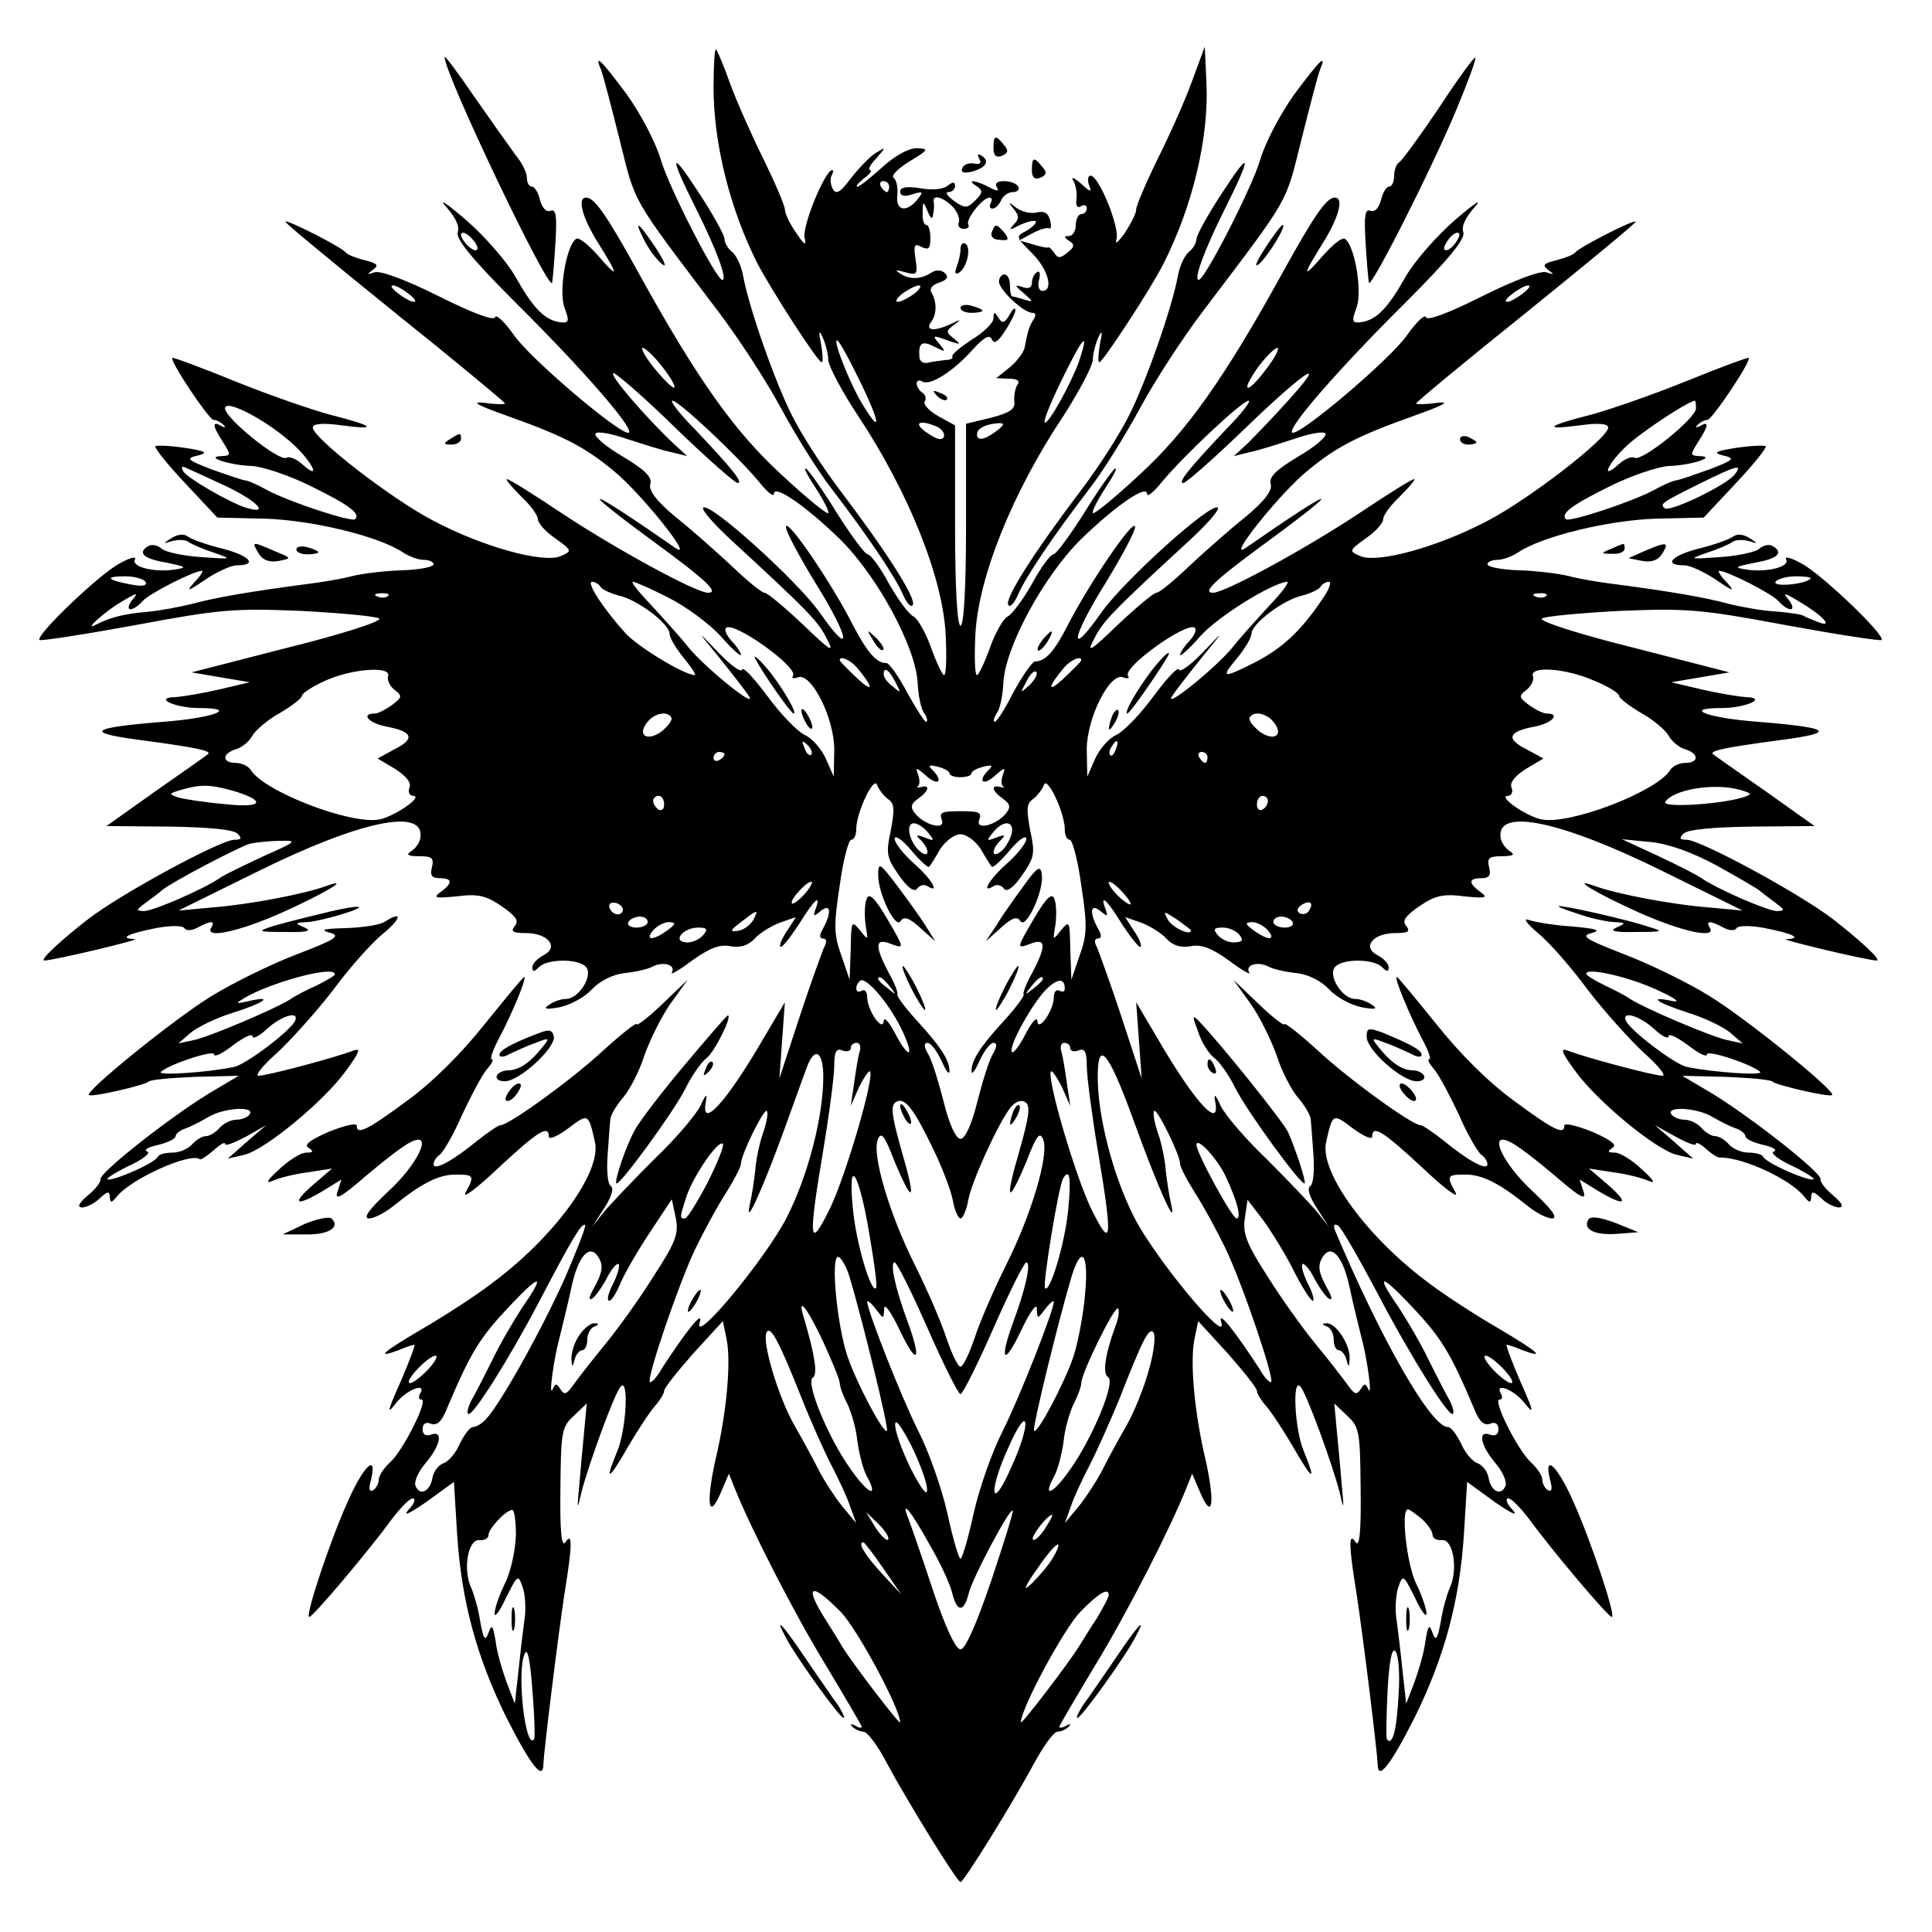 <?xml version="1.0" standalone="no"?>
<!DOCTYPE svg PUBLIC "-//W3C//DTD SVG 20010904//EN"
 "http://www.w3.org/TR/2001/REC-SVG-20010904/DTD/svg10.dtd">
<svg version="1.0" xmlns="http://www.w3.org/2000/svg"
 width="352pt" height="352pt" viewBox="0 0 352 352"
 preserveAspectRatio="xMidYMid meet">
<g transform="translate(0,352) scale(0.1,-0.1)"
fill="#000000" stroke="none">
<path d="M1300 3362 c0 -104 30 -223 80 -322 25 -48 110 -180 117 -180 3 0 2
15 -1 33 -5 24 -4 27 3 12 5 -11 10 -30 10 -41 1 -12 25 -57 54 -101 92 -139
155 -295 160 -400 2 -40 1 -73 -3 -73 -3 0 -14 23 -24 51 -10 28 -25 53 -32
56 -7 3 -27 29 -44 59 -16 30 -34 54 -39 54 -5 0 -30 34 -56 75 -25 41 -51 77
-56 81 -6 3 2 -12 17 -35 15 -23 25 -43 23 -46 -3 -2 -41 29 -85 70 -85 78
-153 173 -259 365 -60 109 -82 140 -97 140 -17 0 -7 -37 22 -83 38 -61 38 -67
-1 -22 -17 19 -34 33 -39 30 -18 -11 -32 -94 -22 -124 10 -27 9 -30 -8 -28
-28 4 -49 26 -81 83 -16 28 -57 75 -92 105 -34 29 -49 39 -34 22 17 -19 25
-36 21 -46 -4 -12 25 -48 107 -130 119 -118 213 -226 205 -235 -10 -10 -181
135 -210 178 -17 24 -32 38 -34 32 -2 -7 -40 7 -102 38 -60 30 -106 47 -117
44 -15 -5 -15 -4 -4 4 12 9 9 12 -15 18 -16 4 -31 10 -34 14 -6 9 -110 62
-110 56 0 -3 90 -77 200 -166 110 -88 200 -163 200 -165 0 -2 -17 -2 -37 1
-27 3 -14 -4 42 -24 101 -36 140 -56 192 -99 50 -40 152 -168 113 -141 -161
112 -187 120 -43 14 100 -73 124 -96 103 -96 -22 0 -170 81 -265 144 -54 36
-100 65 -102 63 -1 -2 11 -16 27 -32 17 -16 30 -34 30 -41 0 -7 14 -23 32 -35
30 -22 31 -23 10 -32 -31 -14 -141 16 -232 64 -77 40 -220 151 -220 170 0 7
17 9 53 4 67 -9 59 -1 -20 19 -34 9 -112 36 -174 61 -61 25 -113 44 -115 43
-5 -6 67 -113 75 -113 5 0 13 -4 18 -9 5 -5 3 -6 -4 -2 -17 10 -16 0 3 -29 15
-24 15 -25 -2 -26 -34 -1 16 -17 55 -18 19 -1 68 -17 108 -37 71 -35 90 -50
80 -60 -6 -6 -122 32 -162 54 -16 9 -34 17 -40 17 -5 1 -32 10 -60 20 -44 17
-47 20 -25 25 20 5 16 8 -23 14 -27 4 -51 5 -54 3 -2 -3 22 -33 54 -67 l59
-63 88 -2 c86 -3 207 -32 251 -62 11 -7 27 -13 37 -13 10 0 18 -4 18 -8 0 -5
-26 -10 -57 -11 -32 -1 -74 -6 -93 -11 -19 -5 -55 -11 -80 -14 -92 -12 -166
-24 -209 -36 -24 -6 -62 -13 -85 -15 -38 -3 -66 -10 -91 -23 -26 -14 17 25 47
42 28 17 31 17 19 3 -7 -9 -9 -17 -3 -17 5 0 15 7 22 15 11 13 93 55 108 55 3
0 -3 -10 -14 -21 -16 -18 -12 -17 20 5 21 14 47 26 57 26 39 0 25 17 -24 30
-29 7 -57 17 -64 22 -8 6 -18 5 -30 -2 -17 -11 -17 -11 0 -6 11 3 24 3 30 -1
7 -5 28 -14 47 -20 34 -12 33 -12 -23 -8 -32 2 -65 9 -72 15 -8 7 -19 9 -25 5
-20 -12 -9 -23 33 -30 38 -8 39 -9 13 -13 -38 -5 -78 6 -70 19 3 6 -9 3 -27
-7 -36 -18 -155 -132 -147 -140 3 -2 81 10 174 27 155 29 180 31 303 26 74 -4
138 -10 142 -14 5 -5 -70 -29 -167 -53 l-175 -45 53 -9 53 -9 -55 -13 c-30 -7
-66 -13 -80 -14 -42 -1 -1 -20 43 -20 73 0 27 -18 -65 -25 -137 -11 -146 -20
-37 -34 97 -13 125 -19 118 -25 -2 -2 -45 -32 -95 -67 l-90 -64 113 -1 c71 -1
118 -5 126 -13 8 -8 7 -11 -6 -11 -25 0 -206 -98 -267 -145 -50 -39 -89 -75
-79 -75 21 1 179 39 165 39 -31 1 -13 10 38 20 26 5 49 5 52 0 3 -5 13 -5 24
1 24 13 33 13 25 0 -13 -21 49 -8 128 27 76 34 130 66 82 49 -40 -15 -142 -34
-205 -39 l-65 -6 144 71 c188 93 305 117 297 62 -1 -9 -9 -20 -17 -25 -10 -6
-6 -9 15 -9 23 0 27 -3 23 -20 -4 -15 0 -20 14 -20 24 0 24 -9 2 -25 -15 -11
-10 -12 30 -8 38 5 53 1 81 -18 26 -18 32 -27 24 -36 -8 -10 -4 -13 20 -13 40
0 61 -25 33 -40 -12 -6 -21 -16 -21 -22 0 -9 3 -9 12 0 15 15 70 16 85 1 15
-15 -12 -59 -36 -59 -9 0 -23 -5 -31 -11 -11 -7 -6 -9 20 -4 19 4 45 18 58 32
15 16 37 27 59 30 20 2 43 7 52 12 20 10 43 3 35 -11 -3 -5 13 4 37 22 32 23
51 30 70 26 18 -3 32 1 44 14 9 10 30 23 46 29 l29 10 -16 -25 c-9 -13 -15
-27 -12 -29 2 -3 17 16 33 40 28 46 42 58 31 29 -5 -14 -4 -15 9 -4 18 15 21
-1 5 -31 -8 -13 -7 -19 0 -19 6 0 7 -6 1 -17 -4 -10 -25 -67 -45 -128 l-36
-110 5 70 5 69 -39 -66 c-68 -117 -115 -168 -105 -115 3 16 0 14 -10 -8 -8
-16 -45 -60 -83 -96 -37 -37 -78 -80 -91 -95 l-23 -29 22 34 c13 20 18 36 12
40 -6 3 -8 29 -6 56 2 28 4 57 5 65 0 8 11 26 23 40 12 14 30 48 39 77 10 28
31 71 48 95 l31 43 -47 -45 c-25 -24 -46 -40 -46 -36 0 4 -27 -17 -61 -48 -57
-53 -172 -136 -187 -136 -4 0 -23 -13 -42 -28 -45 -37 -80 -56 -80 -43 0 5 5
13 11 17 6 4 25 36 41 73 17 36 37 74 46 84 8 9 12 17 8 17 -4 0 2 17 13 38
23 43 52 112 46 112 -2 0 -34 -39 -72 -86 -43 -54 -95 -106 -142 -140 -73 -54
-91 -62 -91 -45 0 6 -23 0 -51 -11 -34 -15 -46 -24 -37 -29 10 -7 9 -9 -4 -9
-10 0 -32 -14 -50 -31 -20 -18 -25 -26 -13 -21 11 5 40 13 65 16 l45 7 -35
-30 c-40 -35 -31 -40 18 -11 l34 21 -7 -22 c-6 -17 6 -11 51 28 33 28 69 56
82 62 43 22 14 -40 -42 -91 -33 -31 -45 -47 -34 -48 9 0 29 10 45 23 51 41 82
57 113 57 34 0 35 -2 18 -33 -6 -12 21 8 61 46 70 65 91 79 91 56 0 -6 16 1
35 15 37 28 37 28 49 -25 12 -55 -75 -174 -189 -258 -27 -21 -83 -57 -122 -80
-77 -45 -90 -57 -47 -41 14 6 27 10 29 10 2 0 -9 -30 -25 -67 -24 -54 -26 -62
-9 -40 19 25 58 40 44 17 -3 -6 -2 -10 3 -10 13 0 -33 -92 -57 -114 -12 -11
-21 -25 -21 -32 0 -7 -5 -16 -10 -19 -7 -4 -9 2 -4 19 12 50 -14 25 -43 -41
-31 -69 -76 -203 -70 -209 4 -4 110 122 150 177 16 21 33 39 39 39 6 0 3 -10
-8 -21 -11 -13 3 -6 32 14 l51 37 6 -98 c8 -119 35 -220 89 -330 45 -89 68
-118 68 -86 1 24 26 229 39 314 14 86 14 110 1 90 -7 -10 -10 21 -9 97 1 103
2 113 24 133 l24 23 -5 -54 c-3 -30 -7 -74 -9 -99 -4 -41 -3 -42 4 -10 13 51
61 183 72 194 15 16 10 -78 -6 -117 -24 -58 -17 -56 18 5 18 31 41 66 50 76 9
10 17 23 17 28 0 5 24 35 53 68 l54 59 7 -34 c8 -42 0 -133 -21 -221 -17 -78
-12 -109 10 -58 l15 35 10 -25 c29 -73 108 -228 166 -323 36 -60 66 -111 66
-113 0 -3 -6 -2 -12 2 -8 4 -10 3 -5 -2 5 -5 14 -9 20 -9 7 0 26 -25 42 -56
41 -76 129 -218 135 -218 6 0 94 142 135 218 17 31 35 56 42 56 6 0 15 4 20 9
5 5 3 6 -4 2 -7 -4 -13 -5 -13 -2 0 2 30 53 66 113 58 95 137 250 166 323 l10
25 15 -35 c22 -51 27 -20 10 58 -21 88 -29 179 -21 221 l7 34 54 -59 c29 -33
53 -63 53 -68 0 -5 8 -18 17 -28 9 -10 32 -45 50 -76 35 -61 42 -63 18 -5 -16
39 -21 133 -6 117 11 -11 59 -143 72 -194 7 -32 8 -31 4 10 -2 25 -6 69 -9 99
l-5 54 24 -23 c22 -20 23 -30 24 -133 1 -76 -2 -107 -9 -97 -13 20 -13 -4 1
-90 13 -85 38 -290 39 -314 0 -32 23 -3 68 86 54 110 81 211 89 330 l6 98 51
-37 c29 -20 43 -27 32 -14 -11 11 -14 21 -8 21 6 0 23 -18 39 -39 40 -55 146
-181 150 -177 6 6 -39 140 -70 209 -29 66 -55 91 -43 41 5 -17 3 -23 -4 -19
-5 3 -10 12 -10 19 0 7 -9 21 -21 32 -24 22 -70 114 -57 114 5 0 6 5 3 10 -14
23 25 8 44 -18 17 -21 15 -13 -9 41 -16 37 -27 67 -25 67 2 0 15 -4 29 -10 43
-16 30 -4 -46 41 -40 23 -95 59 -123 80 -114 84 -201 203 -189 258 12 53 12
53 49 25 19 -14 35 -21 35 -15 0 23 21 9 91 -56 40 -38 67 -58 61 -46 -17 31
-16 33 18 33 31 0 62 -16 113 -57 16 -13 36 -23 45 -23 11 1 -1 17 -34 48 -56
51 -85 113 -42 91 13 -6 49 -34 82 -62 45 -39 57 -45 51 -28 l-7 22 34 -21
c49 -29 58 -24 18 11 l-35 30 45 -7 c25 -3 54 -11 65 -16 12 -5 7 3 -13 21
-18 17 -40 31 -50 31 -13 0 -14 2 -4 9 9 5 -3 14 -37 29 -28 11 -51 17 -51 11
0 -17 -18 -9 -91 45 -47 34 -99 86 -142 140 -38 47 -70 86 -72 86 -6 0 23 -69
46 -113 11 -20 17 -37 13 -37 -4 0 0 -8 8 -17 9 -10 29 -48 46 -84 16 -37 35
-69 41 -73 6 -4 11 -12 11 -17 0 -13 -35 6 -80 43 -19 15 -38 28 -42 28 -15 0
-130 83 -187 136 -34 31 -61 52 -61 48 0 -4 -21 12 -46 36 l-47 45 31 -43 c17
-24 38 -67 48 -95 9 -29 27 -63 39 -77 12 -14 23 -32 23 -40 1 -8 3 -37 5 -65
2 -27 0 -53 -6 -56 -6 -4 -1 -20 12 -40 l22 -34 -23 29 c-13 15 -54 58 -91 95
-38 36 -75 80 -83 96 -10 22 -13 24 -10 8 10 -53 -37 -2 -105 115 l-39 66 5
-69 5 -70 -36 110 c-20 61 -41 118 -45 128 -6 11 -5 17 1 17 7 0 8 6 0 19 -16
30 -13 46 5 31 13 -11 14 -10 9 4 -11 29 3 17 31 -29 16 -24 31 -43 33 -40 3
2 -3 16 -12 29 l-16 25 29 -10 c16 -6 37 -19 46 -29 12 -13 26 -17 44 -14 19
4 38 -3 70 -26 24 -18 40 -27 37 -22 -8 14 15 21 35 11 9 -5 32 -10 52 -12 22
-3 44 -14 59 -30 13 -14 39 -28 58 -32 26 -5 31 -3 20 4 -8 6 -22 11 -31 11
-24 0 -51 44 -36 59 15 15 70 14 85 -1 9 -9 12 -9 12 0 0 6 -9 16 -21 22 -28
15 -7 40 33 40 24 0 28 3 20 13 -8 9 -2 18 24 36 28 19 43 23 81 18 40 -4 45
-3 30 8 -22 16 -22 25 2 25 14 0 18 5 14 20 -4 17 0 20 23 20 21 0 25 3 15 9
-8 5 -16 16 -17 25 -8 55 109 31 297 -62 l144 -71 -65 6 c-63 5 -165 24 -205
39 -48 17 6 -15 82 -49 79 -35 141 -48 128 -27 -8 13 1 13 25 0 11 -6 21 -6
24 -1 3 5 26 5 52 0 51 -10 69 -19 38 -20 -14 0 144 -38 165 -39 10 0 -29 36
-79 75 -61 47 -242 145 -267 145 -13 0 -14 3 -6 11 8 8 55 12 126 13 l113 1
-90 64 c-50 35 -93 65 -95 67 -7 6 21 12 118 25 109 14 100 23 -37 34 -92 7
-138 25 -65 25 44 0 85 19 43 20 -14 1 -50 7 -80 14 l-55 13 53 9 53 9 -175
45 c-97 24 -172 48 -167 53 4 4 68 10 142 14 123 5 148 3 303 -26 93 -17 171
-29 174 -27 8 8 -111 122 -147 140 -18 10 -30 13 -27 7 8 -13 -32 -24 -70 -19
-26 4 -25 5 14 13 41 7 52 18 32 30 -6 4 -17 2 -25 -5 -7 -6 -40 -13 -72 -15
-56 -4 -57 -4 -23 8 19 6 40 15 47 20 6 4 19 4 30 1 17 -5 17 -5 0 6 -12 7
-22 8 -30 2 -7 -5 -35 -15 -64 -22 -49 -13 -63 -30 -24 -30 10 0 36 -12 57
-26 32 -22 36 -23 20 -5 -11 11 -17 21 -14 21 15 0 97 -42 108 -55 7 -8 17
-15 22 -15 6 0 4 8 -3 17 -12 14 -9 14 19 -3 41 -24 64 -48 36 -38 -10 4 -23
9 -28 12 -5 3 -28 6 -51 8 -23 1 -62 8 -86 14 -43 12 -117 24 -209 36 -25 3
-61 9 -80 14 -19 5 -61 10 -92 11 -32 1 -58 6 -58 11 0 4 8 8 18 8 10 0 26 6
37 13 44 30 165 59 251 62 l88 2 59 63 c32 34 56 64 54 67 -3 2 -27 1 -54 -3
-39 -6 -43 -9 -23 -14 22 -5 19 -8 -25 -25 -28 -10 -54 -19 -60 -20 -5 0 -24
-8 -40 -17 -40 -22 -156 -60 -162 -54 -10 10 9 25 80 60 40 20 89 36 108 37
39 1 89 17 55 18 -17 1 -17 2 -2 26 19 29 20 39 4 29 -8 -4 -10 -3 -5 2 5 5
13 9 18 9 8 0 80 107 75 113 -2 1 -54 -18 -115 -43 -62 -25 -140 -52 -174 -61
-79 -20 -87 -28 -19 -19 35 5 52 3 52 -4 0 -19 -143 -130 -220 -170 -91 -48
-201 -78 -232 -64 -21 9 -20 10 10 32 18 12 32 28 32 35 0 7 13 25 30 41 16
16 28 30 27 32 -2 2 -48 -27 -102 -63 -95 -63 -243 -144 -265 -144 -21 0 3 23
103 96 144 106 118 98 -43 -14 -39 -27 63 101 113 141 52 43 91 63 192 99 56
20 69 27 43 24 -21 -3 -38 -3 -38 -1 0 2 90 77 200 165 110 89 200 163 200
166 0 6 -104 -47 -110 -56 -3 -4 -18 -10 -34 -14 -24 -6 -27 -9 -15 -18 11 -8
11 -9 -4 -4 -11 3 -57 -14 -117 -44 -62 -31 -100 -45 -102 -38 -2 6 -17 -8
-34 -32 -29 -43 -200 -188 -210 -178 -8 9 86 117 205 235 82 82 111 118 107
130 -4 10 4 27 21 46 15 17 0 7 -34 -22 -35 -30 -76 -77 -92 -105 -32 -57 -53
-79 -81 -83 -17 -2 -18 1 -8 28 10 30 -4 113 -22 124 -5 3 -22 -11 -39 -30
-39 -45 -39 -39 -1 22 29 46 39 83 22 83 -15 0 -37 -31 -97 -140 -106 -192
-174 -287 -259 -365 -44 -41 -82 -72 -85 -70 -2 3 8 23 23 46 15 23 23 38 17
35 -5 -4 -31 -40 -56 -81 -26 -41 -51 -75 -56 -75 -5 0 -23 -24 -39 -54 -17
-30 -37 -56 -44 -59 -7 -3 -22 -28 -32 -56 -10 -28 -21 -51 -24 -51 -4 0 -5
33 -3 73 5 105 68 261 161 400 28 44 52 89 53 101 0 11 5 30 10 41 7 15 8 12
3 -12 -3 -18 -4 -33 -1 -33 6 0 92 131 116 178 54 106 84 232 79 332 l-3 65
-24 -65 c-13 -36 -42 -100 -63 -142 -21 -43 -38 -83 -38 -90 0 -7 -10 -26 -21
-43 -12 -16 -18 -22 -15 -11 7 20 -32 116 -47 116 -5 0 -6 -8 -3 -17 6 -14 3
-14 -15 3 -13 11 -19 13 -13 4 4 -8 7 -23 5 -34 -1 -11 2 -16 8 -12 6 4 11 2
11 -3 0 -6 -4 -11 -10 -11 -5 0 -10 -9 -10 -20 0 -11 -6 -20 -12 -20 -10 0
-10 -2 0 -9 10 -6 10 -11 -3 -21 -13 -11 -18 -11 -24 -1 -5 7 -10 12 -12 10
-2 -1 -15 2 -28 6 l-24 7 24 13 c13 7 27 11 30 9 4 -2 5 4 2 15 -3 13 -11 17
-24 14 -10 -3 -27 1 -37 8 -15 12 -16 12 -5 -2 10 -12 10 -18 0 -28 -10 -11
-8 -11 11 -1 13 6 26 9 29 7 2 -3 -5 -10 -16 -17 -21 -11 -21 -11 9 -41 30
-30 40 -69 19 -69 -6 0 -9 9 -6 20 3 11 1 18 -4 14 -5 -3 -9 -12 -9 -19 0 -9
-6 -12 -17 -8 -15 5 -15 3 2 -11 18 -16 18 -17 2 -12 -10 3 -21 6 -23 6 -2 0
-4 9 -4 20 0 11 -4 20 -10 20 -5 0 -10 -6 -10 -13 0 -15 45 -57 61 -57 6 0 7
-5 2 -12 -8 -13 -10 -19 -16 -50 -1 -9 -14 -26 -27 -37 l-25 -20 23 -1 c16 0
21 -4 15 -12 -4 -7 -6 -21 -5 -30 2 -13 -8 -20 -42 -29 l-46 -11 0 -184 c0
-116 -4 -184 -10 -184 -6 0 -10 68 -10 183 l0 182 -31 17 c-17 10 -28 22 -24
27 3 5 1 12 -5 16 -5 3 -10 11 -10 16 0 6 5 7 10 4 14 -9 58 19 93 59 20 22
30 27 34 18 4 -10 11 -5 24 15 10 15 19 33 19 38 -1 6 -5 2 -11 -9 -9 -15 -13
-16 -20 -5 -7 12 -9 11 -9 -1 0 -8 -18 -26 -40 -39 -21 -14 -37 -27 -35 -31 2
-3 -4 -6 -13 -6 -9 -1 -24 -3 -32 -5 -8 -2 -15 3 -15 11 -2 26 5 30 28 18 20
-10 21 -10 8 6 -13 15 -12 16 15 6 25 -9 26 -8 12 3 -15 12 -15 14 0 25 14 10
13 11 -5 2 -30 -14 -48 -13 -37 3 11 14 11 37 1 54 -4 7 1 14 14 18 14 5 18
10 11 17 -6 6 -16 7 -24 2 -20 -13 -40 -14 -57 -3 -12 8 -10 8 8 3 22 -6 23
-4 19 24 -4 26 -2 29 11 22 13 -6 16 -3 16 16 0 13 -3 24 -7 24 -5 0 -8 10 -7
23 0 21 1 21 9 2 6 -14 9 -16 10 -5 2 8 2 18 1 23 -2 13 17 8 34 -9 9 -9 14
-22 12 -29 -3 -6 1 -12 9 -12 7 0 11 4 8 8 -5 9 26 49 39 49 4 0 5 -4 2 -10
-3 -5 -2 -10 3 -10 6 0 12 7 16 15 3 8 13 15 21 15 9 0 13 5 10 10 -3 6 -15
10 -26 10 -12 0 -17 -4 -13 -11 5 -8 1 -8 -14 0 -25 13 -43 15 -23 2 12 -8 12
-12 -2 -26 -15 -15 -19 -15 -39 -1 -12 9 -17 16 -10 16 6 0 12 5 12 11 0 8 -4
8 -13 1 -8 -7 -29 -9 -50 -5 -25 4 -37 2 -37 -6 0 -8 8 -10 22 -5 20 6 21 5 9
-10 -20 -24 -40 -20 -36 9 1 14 -2 28 -7 31 -5 4 8 17 29 30 35 21 36 23 13
24 -15 0 -40 -14 -63 -35 -21 -19 -41 -35 -45 -35 -4 0 2 7 12 15 11 8 16 15
11 15 -4 0 0 10 11 21 19 22 19 22 -1 10 -11 -7 -31 -28 -45 -46 -19 -26 -27
-30 -33 -19 -4 8 -5 19 -2 24 3 6 4 10 1 10 -13 0 -56 -105 -50 -124 4 -15 -1
-12 -15 9 -12 17 -21 36 -21 43 0 7 -17 47 -38 90 -21 42 -49 105 -62 140 -12
34 -24 62 -26 62 -2 0 -4 -30 -4 -68z m320 -182 c0 -5 -2 -10 -4 -10 -3 0 -8
5 -11 10 -3 6 -1 10 4 10 6 0 11 -4 11 -10z m-750 -112 c0 -6 -7 -5 -15 2 -8
7 -15 17 -15 22 0 6 7 5 15 -2 8 -7 15 -17 15 -22z m1780 7 c-7 -9 -15 -13
-18 -10 -3 2 1 11 8 20 7 9 15 13 18 10 3 -2 -1 -11 -8 -20z m-1906 -90 c11
-8 16 -15 10 -15 -5 0 -18 7 -28 15 -11 8 -16 15 -10 15 5 0 18 -7 28 -15z
m922 0 c-11 -8 -25 -15 -30 -15 -6 0 -2 7 8 15 11 8 25 15 30 15 6 0 2 -7 -8
-15z m1108 0 c-10 -8 -23 -15 -28 -15 -6 0 -1 7 10 15 10 8 23 15 28 15 6 0 1
-7 -10 -15z m-1219 -136 c47 -92 56 -131 16 -65 -21 34 -54 116 -46 116 3 0
16 -23 30 -51z m410 10 c-15 -40 -53 -109 -61 -109 -5 0 12 42 41 99 31 62 39
66 20 10z m-736 -44 c0 -5 -13 6 -29 25 -17 19 -30 39 -30 45 0 5 14 -6 30
-25 16 -19 29 -39 29 -45z m1076 30 c-15 -20 -29 -34 -32 -31 -3 2 7 21 22 41
15 19 30 33 33 31 3 -3 -8 -22 -23 -41z m-1074 -105 c57 -55 108 -100 113
-100 11 0 -10 26 -78 98 -28 28 -46 52 -41 52 12 0 121 -103 158 -148 15 -19
27 -28 27 -22 0 18 56 -20 120 -82 68 -67 139 -197 142 -263 1 -22 6 -46 11
-53 5 -7 8 -15 5 -17 -2 -3 -17 21 -34 51 -16 31 -34 56 -39 56 -18 -1 -36 21
-62 71 -37 73 -117 191 -121 178 -2 -6 22 -51 53 -102 65 -104 69 -142 7 -53
-43 59 -199 200 -211 189 -3 -4 19 -29 49 -57 139 -128 161 -150 176 -181 15
-28 9 -25 -44 26 -33 31 -64 57 -69 57 -5 0 -31 21 -59 48 -28 26 -74 67 -103
90 -36 30 -50 49 -46 61 3 12 -10 25 -50 49 -31 18 -53 37 -50 42 3 5 29 0 58
-10 28 -9 65 -21 81 -24 l28 -7 -25 23 c-49 46 -120 128 -109 128 5 0 57 -45
113 -100z m1114 48 c-26 -29 -59 -63 -72 -76 l-25 -23 28 7 c16 3 53 15 81 24
29 10 55 15 58 10 3 -5 -19 -24 -50 -42 -40 -24 -53 -37 -50 -49 4 -12 -10
-31 -46 -61 -29 -23 -75 -64 -103 -90 -28 -27 -54 -48 -59 -48 -5 0 -36 -26
-69 -57 -53 -51 -59 -54 -44 -26 15 31 37 53 176 181 30 28 52 53 49 57 -12
11 -168 -130 -211 -189 -62 -89 -58 -51 7 53 31 51 55 96 53 102 -4 13 -84
-105 -122 -179 -25 -49 -41 -67 -60 -67 -5 0 -23 -26 -40 -57 -16 -32 -32 -56
-34 -53 -3 2 0 10 5 17 5 7 10 31 11 53 3 66 74 196 142 263 64 62 120 100
120 82 0 -6 12 3 27 22 37 45 146 148 158 148 5 0 -13 -24 -41 -52 -68 -72
-89 -98 -78 -98 5 0 56 45 113 100 110 106 155 135 76 48z m-1807 -81 c34 -33
46 -63 13 -33 -11 10 -24 15 -29 12 -13 -8 -112 72 -112 90 0 19 82 -25 128
-69z m2552 69 c0 -18 -99 -98 -112 -90 -5 3 -18 -2 -29 -12 -33 -30 -21 0 14
33 25 24 109 80 125 83 1 0 2 -6 2 -14z m-1386 -32 c17 -6 22 -24 8 -24 -5 0
-17 7 -28 15 -19 15 -8 20 20 9z m112 -9 c-23 -17 -36 -19 -36 -6 0 11 18 19
40 20 11 0 10 -3 -4 -14z m-1408 -99 c60 -28 86 -55 40 -41 -31 10 -105 53
-114 66 -4 7 -3 10 2 8 5 -2 37 -17 72 -33z m2752 19 c-16 -20 -119 -69 -127
-61 -9 8 -6 10 62 44 69 34 82 38 65 17z m-2895 -195 c4 -7 -5 -9 -26 -5 -44
8 -50 15 -11 15 17 0 34 -5 37 -10z m3034 6 c-10 -11 -70 -16 -64 -6 3 5 20
10 37 10 17 0 29 -2 27 -4z m-2205 -15 c3 -5 18 -12 33 -16 36 -8 93 -52 93
-70 0 -7 12 -27 26 -44 14 -17 23 -31 20 -31 -19 0 -105 52 -127 77 -39 43
-72 93 -60 93 5 0 12 -4 15 -9z m124 -20 c32 -16 75 -48 95 -70 20 -23 37 -38
37 -34 0 3 -7 15 -17 25 -9 10 -14 21 -10 24 13 13 131 -71 122 -87 -4 -5 1
-6 9 -3 24 9 66 -74 66 -132 l-1 -49 -14 32 c-8 18 -25 38 -39 44 -14 7 -44
38 -68 71 -24 32 -44 54 -46 48 -2 -6 -22 9 -44 32 -40 42 -40 42 4 -12 24
-30 48 -61 53 -69 14 -24 -82 54 -111 90 -15 19 -46 53 -68 77 -22 23 -37 42
-33 42 4 0 34 -13 65 -29z m1096 -13 c-22 -24 -53 -58 -68 -77 -29 -36 -125
-114 -111 -90 5 8 29 39 53 69 44 54 44 54 4 12 -22 -23 -42 -38 -44 -32 -2 6
-22 -16 -46 -48 -24 -33 -54 -64 -68 -71 -14 -6 -31 -26 -39 -44 l-14 -32 -1
49 c0 58 42 141 66 132 8 -3 13 -2 9 3 -9 16 109 100 122 87 4 -3 -1 -14 -10
-24 -10 -10 -17 -22 -17 -25 0 -4 17 11 37 34 32 36 131 97 158 99 5 0 -9 -19
-31 -42z m95 10 c-39 -58 -73 -89 -121 -114 -61 -31 -65 -30 -34 7 14 17 26
37 26 44 0 18 57 62 93 70 15 4 30 11 33 16 3 5 10 9 15 9 6 0 0 -15 -12 -32z
m-1702 6 c-3 -3 -12 -4 -19 -1 -8 3 -5 6 6 6 11 1 17 -2 13 -5z m2110 0 c-3
-3 -12 -4 -19 -1 -8 3 -5 6 6 6 11 1 17 -2 13 -5z m-1255 -131 c30 -36 30 -47
0 -19 -18 17 -32 31 -32 33 0 9 19 1 32 -14z m408 14 c0 -2 -14 -16 -32 -33
-30 -28 -30 -17 0 19 13 15 32 23 32 14z m-1263 -29 c-2 -7 3 -18 12 -25 14
-11 14 -13 -4 -27 -11 -8 -26 -16 -32 -16 -27 0 -11 -18 22 -24 47 -9 52 -22
14 -41 l-31 -17 32 -19 c20 -13 30 -25 26 -34 -3 -8 0 -15 7 -15 19 -1 -35
-38 -62 -43 -52 -10 -210 51 -234 90 -4 7 -17 13 -27 13 -26 0 -26 17 0 25 11
3 25 15 30 25 6 10 28 29 50 41 22 13 40 27 40 31 0 5 19 17 43 28 49 22 121
27 114 8z m924 -10 c11 -21 11 -22 -4 -9 -10 7 -17 17 -17 22 0 15 9 10 21
-13z m245 -6 c-18 -16 -18 -16 -6 6 6 13 14 21 18 18 3 -4 -2 -14 -12 -24z
m1028 8 c25 -10 46 -23 46 -28 0 -4 18 -18 40 -31 22 -12 44 -31 50 -41 5 -10
19 -22 30 -25 26 -8 26 -25 0 -25 -10 0 -23 -6 -27 -13 -24 -39 -182 -100
-234 -90 -27 5 -81 42 -62 43 7 0 10 7 7 15 -4 9 6 21 26 34 l32 19 -31 17
c-38 19 -33 32 14 41 33 6 49 24 23 24 -7 0 -22 8 -33 16 -18 14 -18 16 -4 27
9 7 14 18 12 25 -7 19 59 15 111 -8z m-1681 -67 c3 -5 -6 -16 -18 -26 -27 -19
-45 -6 -25 18 13 16 36 20 43 8z m1097 -8 c20 -24 2 -37 -25 -18 -12 10 -21
21 -18 26 7 12 30 8 43 -8z m-842 -60 c-3 -3 -9 2 -12 12 -6 14 -5 15 5 6 7
-7 10 -15 7 -18z m555 10 c-3 -9 -8 -14 -10 -11 -3 3 -2 9 2 15 9 16 15 13 8
-4z m-713 -9 c0 -3 -4 -8 -10 -11 -5 -3 -10 -1 -10 4 0 6 5 11 10 11 6 0 10
-2 10 -4z m880 -6 c0 -5 -2 -10 -4 -10 -3 0 -8 5 -11 10 -3 6 -1 10 4 10 6 0
11 -4 11 -10z m-470 -29 c0 -4 9 -7 20 -7 11 0 20 3 20 7 0 4 10 9 21 12 17 4
19 3 10 -6 -20 -20 -11 -30 11 -11 18 16 21 17 15 2 -3 -9 -3 -19 1 -21 4 -2
1 -2 -5 -1 -18 5 -16 -7 4 -21 14 -10 15 -16 5 -28 -18 -21 -55 -30 -48 -11 5
14 1 16 -34 16 -35 0 -39 -2 -34 -16 7 -19 -30 -10 -48 11 -10 12 -9 18 5 28
20 14 22 26 5 21 -7 -1 -10 -1 -6 1 4 2 4 12 1 21 -6 15 -3 14 15 -2 22 -19
31 -9 11 11 -9 9 -7 10 10 6 11 -3 21 -8 21 -12z m-112 -47 c12 -8 12 -19 5
-57 -9 -42 -8 -49 15 -82 16 -23 28 -31 33 -24 4 6 12 8 18 5 25 -16 9 12 -24
41 -19 17 -35 37 -35 45 1 7 14 -2 30 -21 16 -19 31 -33 33 -30 2 2 11 16 20
32 10 15 26 27 37 27 11 0 27 -12 37 -27 9 -16 18 -30 20 -32 2 -3 17 11 33
30 16 19 29 28 30 21 0 -8 -16 -28 -35 -45 -33 -29 -49 -57 -24 -41 6 3 14 1
18 -5 5 -7 17 1 33 24 23 33 24 40 15 82 -7 38 -7 49 5 57 8 6 17 18 20 26 6
17 38 -51 38 -81 0 -11 4 -19 9 -19 5 0 15 -38 21 -83 11 -72 11 -90 -3 -128
l-15 -44 -2 55 c-1 52 -1 54 -17 35 -15 -19 -15 -19 -10 10 2 17 2 38 -2 47
-4 12 -14 4 -38 -37 -31 -53 -31 -54 -7 -45 30 12 31 -2 5 -52 -11 -19 -18
-38 -16 -40 2 -2 -14 -24 -36 -48 -44 -48 -59 -72 -59 -92 1 -7 7 2 15 20 8
17 19 32 25 32 7 0 7 -7 -2 -22 -7 -13 -19 -52 -28 -88 -10 -40 -22 -65 -30
-65 -8 0 -20 25 -30 65 -9 36 -21 75 -28 88 -9 15 -9 22 -2 22 6 0 17 -15 25
-32 8 -18 14 -27 15 -20 0 20 -15 44 -59 92 -22 24 -38 46 -36 48 2 2 -5 21
-16 40 -26 50 -25 64 5 52 24 -9 24 -8 -7 45 -24 41 -34 49 -38 37 -4 -9 -4
-30 -2 -47 5 -29 5 -29 -10 -10 -16 19 -16 17 -17 -35 l-2 -55 -15 44 c-14 38
-14 56 -3 128 6 45 16 83 21 83 5 0 9 8 9 19 0 30 32 98 38 81 3 -8 12 -20 20
-26z m-1196 16 c65 -19 58 -33 -13 -25 -35 3 -73 9 -84 12 -18 6 -18 7 5 14
36 10 51 10 92 -1z m2748 1 c23 -7 23 -8 5 -14 -44 -13 -148 -19 -141 -8 15
23 90 35 136 22z m-1960 -27 c0 -8 -4 -12 -10 -9 -5 3 -10 10 -10 16 0 5 5 9
10 9 6 0 10 -7 10 -16z m1100 7 c0 -6 -4 -13 -10 -16 -5 -3 -10 1 -10 9 0 9 5
16 10 16 6 0 10 -4 10 -9z m-619 -58 c12 -15 12 -16 -6 -9 -16 6 -18 5 -7 -5
17 -18 15 -34 -2 -20 -19 16 -27 51 -11 51 7 0 19 -8 26 -17z m152 -3 c-3 -10
-11 -25 -19 -31 -17 -14 -19 2 -1 20 10 10 8 11 -8 5 -18 -7 -18 -6 -6 9 19
24 40 22 34 -3z m-1363 -40 c-36 -17 -72 -34 -80 -40 -29 -20 -121 -60 -138
-60 -15 1 -14 2 3 15 11 8 25 18 30 23 18 15 142 80 161 85 10 2 35 5 54 5 33
1 31 -1 -30 -28z m2646 -16 c38 -21 74 -42 79 -46 6 -5 19 -15 30 -23 17 -13
18 -14 3 -15 -17 0 -109 40 -138 60 -8 6 -44 24 -80 41 l-65 30 51 -5 c33 -3
75 -18 120 -42z m-1661 -54 c-10 -11 -20 -18 -22 -16 -6 5 30 44 36 39 2 -1
-4 -12 -14 -23z m595 -17 c0 -3 -9 2 -20 12 -11 10 -20 22 -20 27 0 4 9 -1 20
-12 11 -11 20 -23 20 -27z m-926 -14 c-6 -11 -24 -2 -24 11 0 5 7 7 15 4 8 -4
12 -10 9 -15z m1251 2 c-3 -6 -11 -8 -17 -5 -6 4 -5 9 3 15 16 10 23 4 14 -10z
m-1013 -18 c-6 -9 -18 -18 -28 -19 -15 -2 -14 1 6 16 31 24 33 24 22 3z m798
-18 c0 -11 -34 5 -42 19 -9 17 -9 17 16 1 14 -10 26 -19 26 -20z m-990 15 c0
-5 -9 -10 -21 -10 -11 0 -17 5 -14 10 3 6 13 10 21 10 8 0 14 -4 14 -10z
m1175 0 c3 -5 -3 -10 -14 -10 -12 0 -21 5 -21 10 0 6 6 10 14 10 8 0 18 -4 21
-10z m-1139 -15 c-26 -19 -42 -19 -26 0 7 8 20 15 29 15 13 -1 13 -3 -3 -15z
m1094 0 c16 -19 0 -19 -26 0 -16 12 -16 14 -3 15 9 0 22 -7 29 -15z m-1029 -9
c-7 -8 -21 -14 -31 -13 -26 2 -5 27 22 27 17 0 18 -3 9 -14z m977 1 c8 -10 6
-13 -8 -14 -10 -1 -24 5 -31 13 -9 11 -8 14 9 14 11 0 24 -6 30 -13z m-617
-169 c11 -22 18 -42 15 -45 -2 -3 -14 12 -25 34 -11 21 -20 31 -21 23 -1 -22
-30 19 -30 43 0 10 -4 15 -10 12 -11 -7 -14 8 -3 18 9 9 50 -37 74 -85z m-20
75 c13 -16 12 -17 -3 -4 -10 7 -18 15 -18 17 0 8 8 3 21 -13z m279 13 c0 -2
-8 -10 -17 -17 -16 -13 -17 -12 -4 4 13 16 21 21 21 13z m40 -17 c0 -6 -4 -7
-10 -4 -5 3 -10 -2 -10 -12 0 -24 -29 -65 -30 -43 -1 8 -10 -2 -21 -23 -11
-22 -23 -37 -25 -34 -8 7 31 79 58 110 22 24 38 27 38 6z m-374 -116 c-3 -10
-7 -36 -10 -58 l-6 -40 15 34 c9 18 18 31 20 29 9 -9 -43 -187 -72 -248 -39
-80 -41 -62 -13 105 11 66 20 135 20 154 0 25 4 32 15 27 8 -3 15 -1 15 4 0 6
5 10 11 10 6 0 8 -8 5 -17z m384 7 c0 -5 7 -7 15 -4 11 5 15 -2 15 -27 0 -19
9 -88 20 -154 28 -167 26 -185 -13 -105 -29 61 -81 239 -72 248 2 2 11 -11 20
-29 l15 -34 -6 40 c-3 22 -7 48 -10 58 -3 9 -1 17 5 17 6 0 11 -4 11 -10z
m-450 -52 c0 -73 -28 -180 -66 -255 -37 -74 -173 -238 -159 -192 7 24 -24 -15
-69 -84 -9 -16 -19 -27 -22 -25 -6 7 52 178 83 243 16 33 41 79 56 102 15 24
27 47 27 53 0 16 42 101 47 96 3 -3 0 -21 -7 -41 -7 -20 -13 -51 -14 -68 -2
-18 -6 -45 -10 -62 -10 -46 24 30 64 140 18 50 36 100 41 113 14 36 29 25 29
-20z m563 -73 c46 -128 82 -208 71 -160 -4 17 -8 44 -10 62 -1 17 -7 48 -14
68 -7 20 -10 38 -7 41 5 5 47 -80 47 -96 0 -6 12 -29 27 -53 15 -23 40 -69 56
-102 31 -65 89 -236 83 -243 -3 -2 -13 9 -22 25 -45 69 -76 108 -69 84 14 -46
-122 118 -159 192 -38 75 -66 182 -66 255 0 69 19 47 63 -73z m-362 -60 c16
-33 32 -75 35 -92 3 -18 10 -33 14 -33 4 0 11 15 14 33 6 34 55 141 77 169 9
11 19 15 27 10 10 -7 7 -26 -11 -90 -27 -92 -21 -100 14 -16 18 47 24 53 30
37 10 -28 -21 -134 -68 -228 -22 -44 -48 -104 -57 -132 -10 -29 -21 -53 -26
-53 -5 0 -16 24 -26 53 -9 28 -35 88 -57 132 -47 94 -78 200 -68 228 6 16 12
10 30 -37 35 -84 41 -76 14 16 -18 64 -21 83 -11 90 16 10 32 -10 69 -87z
m-412 -60 c-19 -36 -37 -65 -41 -65 -10 0 -10 1 3 41 13 38 58 103 66 95 3 -3
-10 -35 -28 -71z m944 12 c22 -47 29 -77 20 -77 -8 0 -73 119 -73 134 0 16 38
-25 53 -57z m-649 -106 c9 -52 15 -96 12 -98 -9 -9 -36 81 -42 144 -10 100 11
69 30 -46z m362 43 c-6 -60 -33 -150 -42 -141 -5 5 25 188 33 200 12 20 15 1
9 -59z m-755 -119 c-25 -40 -65 -96 -89 -125 -24 -29 -50 -63 -58 -74 -12 -17
-16 -18 -23 -7 -7 11 -9 11 -14 0 -8 -18 2 57 13 96 4 17 14 56 21 89 12 57
33 81 49 56 10 -16 8 -28 -9 -59 -8 -14 -9 -21 -2 -17 6 4 18 21 27 38 8 16
18 27 21 25 3 -3 -2 -20 -10 -36 -9 -17 -12 -31 -7 -31 4 0 13 14 20 31 7 17
31 59 53 92 l41 62 7 -33 c6 -29 1 -44 -40 -107z m1162 18 c17 -35 35 -63 39
-63 3 0 0 14 -9 31 -8 16 -13 33 -10 36 3 2 13 -9 21 -25 9 -17 21 -34 27 -38
7 -4 6 3 -2 17 -17 31 -19 43 -9 59 16 25 37 1 49 -56 7 -33 17 -72 21 -89 11
-39 21 -114 13 -96 -5 11 -7 11 -14 0 -7 -11 -11 -10 -23 7 -8 11 -34 45 -58
74 -24 29 -64 85 -89 125 -38 59 -45 78 -41 105 l5 34 23 -30 c13 -16 39 -57
57 -91z m-1324 -22 c-42 -94 -119 -232 -144 -257 -7 -8 -18 -14 -23 -14 -6 0
-16 -14 -24 -30 -7 -17 -21 -33 -30 -36 -9 -3 -18 -15 -20 -26 -4 -25 -23 -35
-31 -15 -3 8 6 27 19 42 27 32 32 60 9 51 -9 -3 -15 0 -15 10 0 10 6 14 15 10
11 -4 20 4 29 27 44 104 60 130 117 190 55 58 63 56 20 -6 -15 -23 -41 -67
-55 -97 -15 -30 -32 -63 -38 -73 -5 -11 -8 -21 -5 -23 7 -7 74 99 129 204 61
116 78 145 84 140 2 -3 -15 -46 -37 -97z m1479 -24 c61 -117 132 -230 139
-223 3 2 0 12 -5 23 -6 10 -23 43 -38 73 -14 30 -40 74 -55 97 -43 62 -35 64
20 6 57 -60 73 -86 117 -190 9 -23 18 -31 29 -27 9 4 15 0 15 -10 0 -10 -6
-13 -15 -10 -23 9 -18 -19 9 -51 13 -15 22 -34 19 -42 -8 -20 -27 -10 -31 15
-2 11 -11 23 -20 26 -9 3 -23 19 -30 36 -8 16 -18 30 -24 30 -31 0 -122 160
-206 359 -3 9 -1 12 6 8 6 -4 37 -58 70 -120z m-960 26 c23 -77 72 -276 68
-280 -6 -6 -55 86 -72 136 -19 57 -31 181 -17 181 5 0 15 -17 21 -37z m429
-30 c-3 -38 -13 -89 -21 -114 -17 -50 -66 -142 -72 -136 -4 4 45 203 68 280
18 60 32 45 25 -30z m-287 -63 c29 -66 56 -120 60 -120 4 0 31 54 60 120 29
66 56 120 60 120 9 0 -1 -47 -24 -109 -26 -71 -17 -81 14 -16 16 34 29 52 29
41 1 -20 1 -20 16 0 8 10 15 16 15 12 0 -15 -61 -171 -93 -235 -19 -37 -43
-105 -53 -150 -10 -46 -21 -83 -24 -83 -3 0 -14 37 -24 83 -10 45 -34 113 -53
150 -32 64 -93 220 -93 235 0 4 7 -2 15 -12 15 -20 15 -20 16 0 0 11 13 -7 29
-41 31 -65 40 -55 14 16 -23 62 -33 109 -24 109 4 0 31 -54 60 -120z m-190
-25 c16 -35 30 -69 30 -75 0 -6 6 -23 14 -38 7 -15 16 -45 18 -67 3 -22 10
-51 17 -64 23 -42 3 -34 -29 12 -41 57 -83 159 -69 167 9 6 4 39 -16 108 -14
44 5 21 35 -43z m532 28 c-18 -49 -24 -86 -13 -92 14 -9 -28 -110 -69 -168
-32 -46 -52 -54 -29 -12 7 13 14 42 17 64 2 22 11 52 18 67 8 15 14 32 14 38
0 18 61 142 67 136 3 -3 1 -18 -5 -33z m-572 -129 c17 -43 42 -99 55 -124 13
-25 29 -59 34 -75 l11 -30 -25 30 c-13 16 -32 45 -42 64 -10 20 -30 57 -45 83
-30 52 -61 156 -51 171 7 12 23 -18 63 -119z m634 53 c-8 -31 -27 -79 -42
-105 -15 -26 -35 -63 -45 -83 -10 -19 -29 -48 -42 -64 l-25 -30 11 30 c5 16
21 50 34 75 13 25 37 79 54 120 43 110 54 131 62 123 5 -5 2 -34 -7 -66z
m-1314 -2 c-13 -14 -28 -25 -33 -25 -6 0 0 11 13 25 13 14 28 25 33 25 6 0 0
-11 -13 -25z m1960 0 c13 -14 19 -25 13 -25 -5 0 -20 11 -33 25 -13 14 -19 25
-13 25 5 0 20 -11 33 -25z m-1051 -220 c0 -12 -12 5 -30 40 -16 33 -29 69 -28
80 0 12 12 -5 30 -40 16 -33 29 -69 28 -80z m154 43 c-16 -37 -29 -56 -31 -46
-2 10 9 46 25 80 16 37 29 56 31 46 2 -10 -9 -46 -25 -80z m-903 -125 c-1 -27
-9 -66 -20 -88 -11 -22 -19 -47 -19 -55 0 -8 10 5 21 29 21 42 22 43 30 20 5
-13 7 -42 3 -64 -3 -22 -8 -65 -11 -95 l-6 -54 -15 39 c-8 22 -18 56 -20 75
-5 29 -7 32 -13 15 -6 -16 -9 -12 -15 20 -3 22 -11 49 -16 61 -16 33 -7 89 14
88 9 -1 17 3 17 9 0 12 31 45 43 46 4 1 7 -20 7 -46z m753 -16 c20 -34 39 -75
42 -90 9 -35 21 -35 30 0 7 29 75 156 80 151 2 -2 -16 -59 -39 -128 -27 -79
-47 -125 -56 -125 -9 0 -28 41 -51 110 -20 61 -40 118 -44 128 -15 38 5 14 38
-46z m897 46 c11 -10 20 -23 20 -29 0 -7 8 -11 18 -10 20 1 29 -55 13 -88 -5
-12 -13 -39 -16 -61 -6 -32 -9 -36 -15 -20 -6 17 -8 14 -13 -15 -2 -19 -12
-53 -20 -75 l-15 -39 -6 54 c-3 30 -8 73 -11 95 -4 22 -2 51 3 64 8 23 9 22
30 -20 11 -24 21 -37 21 -29 0 8 -8 33 -19 55 -17 35 -28 135 -15 135 3 0 14
-8 25 -17z m-972 -38 c-3 -3 -13 7 -23 22 l-17 28 23 -22 c12 -12 20 -25 17
-28z m286 20 c-9 -14 -19 -23 -22 -20 -5 4 26 45 35 45 2 0 -4 -11 -13 -25z
m-295 -72 l33 -48 -36 39 c-31 34 -44 56 -33 56 2 0 18 -21 36 -47z m303 9
c-12 -16 -29 -35 -39 -43 -9 -8 -2 7 17 33 18 27 35 46 38 44 2 -3 -5 -18 -16
-34z m-380 -89 c30 -31 108 -176 108 -201 0 -6 -85 105 -105 137 -5 9 -20 33
-32 52 -39 62 -25 67 29 12z m488 31 c0 -4 -10 -23 -22 -43 -13 -19 -27 -43
-33 -52 -20 -32 -105 -143 -105 -137 0 25 78 170 108 201 34 35 52 45 52 31z
m-1047 -263 c-16 -20 -32 124 -17 156 5 12 10 -11 14 -67 4 -47 5 -87 3 -89z
m1575 80 c-3 -62 -11 -93 -21 -80 -2 2 -1 42 1 87 3 56 8 80 14 74 6 -6 9 -41
6 -81z"/>
<path d="M1591 2353 c7 -12 15 -20 18 -17 3 2 -3 12 -13 22 -17 16 -18 16 -5
-5z"/>
<path d="M1900 2355 c-7 -9 -11 -17 -9 -20 3 -2 10 5 17 15 14 24 10 26 -8 5z"/>
<path d="M1376 2320 c14 -27 65 -100 70 -100 8 0 -25 55 -51 85 -15 17 -23 23
-19 15z"/>
<path d="M1460 2225 c0 -5 5 -17 10 -25 5 -8 10 -10 10 -5 0 6 -5 17 -10 25
-5 8 -10 11 -10 5z"/>
<path d="M2098 2298 c-28 -37 -51 -78 -44 -78 4 0 45 58 70 98 15 24 -2 11
-26 -20z"/>
<path d="M2026 2215 c-9 -26 -7 -32 5 -12 6 10 9 21 6 23 -2 3 -7 -2 -11 -11z"/>
<path d="M1600 1926 c0 -35 32 -100 41 -84 6 9 15 6 35 -12 l28 -25 -18 29
c-10 16 -34 49 -52 73 -31 41 -34 43 -34 19z"/>
<path d="M1865 1906 c-16 -22 -39 -54 -49 -71 l-20 -30 28 25 c20 18 29 21 35
12 10 -17 44 57 39 85 -2 17 -8 14 -33 -21z"/>
<path d="M1660 1720 c11 -22 23 -40 25 -40 3 0 -4 18 -15 40 -11 22 -23 40
-25 40 -3 0 4 -18 15 -40z"/>
<path d="M1830 1720 c-11 -22 -18 -40 -15 -40 2 0 14 18 25 40 11 22 18 40 15
40 -2 0 -14 -18 -25 -40z"/>
<path d="M1260 1150 c-6 -11 -8 -20 -6 -20 3 0 10 9 16 20 6 11 8 20 6 20 -3
0 -10 -9 -16 -20z"/>
<path d="M2230 1150 c6 -11 13 -20 16 -20 2 0 0 9 -6 20 -6 11 -13 20 -16 20
-2 0 0 -9 6 -20z"/>
<path d="M1640 1505 c0 -5 5 -17 10 -25 5 -8 10 -10 10 -5 0 6 -5 17 -10 25
-5 8 -10 11 -10 5z"/>
<path d="M1846 1495 c-9 -26 -7 -32 5 -12 6 10 9 21 6 23 -2 3 -7 -2 -11 -11z"/>
<path d="M1056 1088 c-9 -12 -15 -32 -15 -43 1 -17 2 -17 6 -2 2 9 9 17 14 17
5 0 9 9 9 19 0 11 6 22 13 24 9 4 9 6 0 6 -6 1 -19 -9 -27 -21z"/>
<path d="M2418 1103 c6 -2 12 -13 12 -24 0 -10 4 -19 9 -19 5 0 12 -8 14 -17
4 -15 5 -15 6 2 1 25 -25 65 -42 64 -9 0 -9 -2 1 -6z"/>
<path d="M932 570 c0 -19 2 -27 5 -17 2 9 2 25 0 35 -3 9 -5 1 -5 -18z"/>
<path d="M2562 570 c0 -19 2 -27 5 -17 2 9 2 25 0 35 -3 9 -5 1 -5 -18z"/>
<path d="M810 3416 c0 -31 191 -431 196 -411 1 6 4 38 6 73 3 49 1 62 -9 58
-8 -3 -15 5 -19 19 -3 14 -10 25 -15 25 -5 0 -9 7 -9 16 0 9 -9 28 -21 42 -11
15 -45 63 -75 106 -30 44 -54 76 -54 72z"/>
<path d="M2622 3324 c-35 -52 -68 -97 -73 -100 -5 -3 -9 -14 -9 -25 0 -10 -4
-19 -9 -19 -5 0 -12 -11 -15 -25 -4 -14 -11 -22 -19 -19 -10 4 -12 -9 -9 -58
2 -35 5 -67 6 -73 3 -13 116 210 161 319 20 48 35 89 33 91 -2 2 -32 -39 -66
-91z"/>
<path d="M1095 3393 c4 -10 19 -68 34 -128 30 -119 18 -99 180 -313 35 -46 86
-124 113 -174 27 -50 68 -116 92 -147 69 -90 117 -162 131 -194 7 -16 15 -25
18 -19 7 11 -47 96 -135 212 -31 41 -70 102 -86 135 -31 62 -77 193 -88 252
-3 18 -12 37 -20 44 -8 6 -14 17 -14 24 0 6 -20 43 -45 81 -55 85 -57 74 -6
-28 36 -72 57 -128 47 -128 -11 0 -98 170 -112 219 -9 31 -37 84 -62 119 -47
63 -60 76 -47 45z"/>
<path d="M2358 3348 c-25 -35 -53 -88 -62 -119 -14 -49 -101 -219 -112 -219
-10 0 11 56 47 128 51 102 49 113 -6 28 -25 -38 -45 -75 -45 -81 0 -7 -6 -18
-14 -24 -8 -7 -17 -26 -20 -44 -11 -59 -57 -190 -88 -252 -16 -33 -55 -94 -86
-135 -88 -116 -142 -201 -135 -212 3 -6 11 3 18 19 14 32 62 104 131 194 24
31 65 97 92 147 27 50 78 128 113 174 162 214 150 194 180 313 15 60 30 118
34 128 13 31 0 18 -47 -45z"/>
<path d="M1810 3250 c0 -13 5 -18 15 -14 12 5 13 10 4 20 -15 19 -19 18 -19
-6z"/>
<path d="M1784 3231 c5 -8 2 -11 -9 -9 -10 2 -20 -2 -22 -9 -3 -7 3 -9 17 -6
26 7 34 19 19 29 -8 5 -9 3 -5 -5z"/>
<path d="M1880 3210 c0 -13 5 -18 15 -14 12 5 13 10 4 20 -15 19 -19 18 -19
-6z"/>
<path d="M1174 3082 c8 -16 22 -35 32 -43 10 -8 5 4 -11 29 -32 48 -42 55 -21
14z"/>
<path d="M1807 3097 c-3 -8 3 -14 15 -14 16 -2 17 1 8 13 -15 17 -17 17 -23 1z"/>
<path d="M2305 3068 c-16 -25 -21 -37 -11 -29 16 14 51 71 43 71 -3 0 -17 -19
-32 -42z"/>
<path d="M1750 3066 c0 -8 -3 -22 -7 -32 -4 -11 -3 -15 4 -11 15 9 23 46 12
53 -5 3 -9 -1 -9 -10z"/>
<path d="M1750 2959 c0 -5 9 -9 20 -9 11 0 20 2 20 4 0 2 -9 6 -20 9 -11 3
-20 1 -20 -4z"/>
<path d="M1707 2799 c7 -7 15 -10 18 -7 3 3 -2 9 -12 12 -14 6 -15 5 -6 -5z"/>
<path d="M820 2720 c-13 -8 -12 -10 3 -10 9 0 17 5 17 10 0 12 -1 12 -20 0z"/>
<path d="M2660 2720 c0 -6 7 -10 15 -10 8 0 15 2 15 4 0 2 -7 6 -15 10 -8 3
-15 1 -15 -4z"/>
<path d="M471 2512 c8 -13 20 -17 37 -14 24 5 24 5 -8 18 -41 18 -42 18 -29
-4z"/>
<path d="M540 2519 c0 -5 9 -9 20 -9 11 0 20 2 20 4 0 2 -9 6 -20 9 -11 3 -20
1 -20 -4z"/>
<path d="M2935 2520 c-19 -8 -19 -9 3 -9 12 -1 22 4 22 9 0 6 -1 10 -2 9 -2 0
-12 -4 -23 -9z"/>
<path d="M2996 2516 l-29 -13 25 -5 c17 -3 29 1 37 14 13 21 7 21 -33 4z"/>
<path d="M580 1854 c-30 -7 -68 -17 -85 -22 -27 -9 -25 -10 25 -10 39 -1 49 2
35 8 -18 8 -18 9 5 10 28 2 114 28 90 28 -8 0 -40 -6 -70 -14z"/>
<path d="M2875 1855 c22 -8 51 -14 65 -15 23 -1 23 -2 5 -10 -14 -6 -4 -9 35
-8 50 0 52 1 25 9 -34 12 -157 40 -165 38 -3 -1 13 -7 35 -14z"/>
<path d="M700 1840 c-8 -5 -40 -10 -70 -11 -40 -1 -48 -3 -30 -8 22 -6 13 -12
-60 -40 -47 -18 -116 -52 -155 -76 -67 -41 -230 -173 -223 -180 4 -5 102 18
108 24 3 4 41 7 85 9 l80 2 -54 -32 c-72 -44 -202 -146 -198 -157 1 -4 -9 -18
-23 -29 -16 -14 -20 -21 -11 -22 8 0 23 7 33 17 14 13 18 13 18 2 1 -11 3 -11
13 1 25 32 134 81 151 68 2 -2 13 6 25 16 12 11 21 16 21 12 0 -5 17 2 38 13
l37 21 -35 -30 -35 -31 30 7 c38 9 146 98 186 154 24 33 27 41 13 36 -33 -13
-158 -46 -173 -46 -7 0 7 18 33 41 25 23 71 74 102 114 30 41 71 87 92 104 34
28 36 43 2 21z m-90 -95 c0 -3 -15 -11 -32 -20 -18 -8 -40 -19 -48 -25 -26
-17 -148 -69 -177 -75 l-28 -6 22 19 c13 11 48 28 78 37 57 18 75 32 28 21
-24 -5 -25 -5 -9 5 48 29 166 61 166 44z m-72 -84 c-6 -17 -90 -81 -112 -85
-48 -10 -139 -16 -133 -9 15 14 97 41 97 32 0 -6 16 2 35 17 19 14 35 22 35
16 0 -6 12 0 26 13 26 24 59 34 52 16z m-83 -171 c-3 -5 -14 -10 -24 -10 -10
0 -24 -7 -31 -15 -7 -8 -18 -15 -25 -15 -7 0 -18 -7 -25 -15 -7 -8 -23 -15
-35 -15 -13 0 -25 -3 -27 -7 -4 -11 -76 -43 -91 -42 -7 0 10 11 36 24 27 12
43 25 35 27 -7 3 2 8 20 12 17 4 32 11 32 16 0 4 8 11 18 14 9 3 28 13 42 21
28 17 85 20 75 5z"/>
<path d="M2802 1820 c21 -17 62 -64 92 -105 31 -40 77 -91 102 -114 26 -23 40
-41 33 -41 -15 0 -140 33 -173 46 -14 5 -11 -3 13 -36 40 -56 148 -145 186
-154 l30 -7 -35 31 -35 30 38 -21 c20 -11 37 -18 37 -13 0 4 8 0 18 -9 9 -8
20 -16 25 -16 42 1 130 -40 154 -71 10 -12 12 -12 13 -1 0 11 4 11 18 -2 10
-10 25 -17 33 -17 9 1 5 8 -11 22 -14 11 -24 25 -23 29 4 11 -126 113 -198
157 l-54 32 80 -2 c44 -2 82 -5 85 -9 6 -6 104 -29 108 -24 7 7 -156 139 -223
180 -38 24 -108 58 -155 76 -72 28 -81 34 -60 39 18 5 9 8 -35 12 -33 2 -69 8
-80 12 -11 4 -3 -7 17 -24z m220 -105 c29 -13 41 -22 26 -19 -47 10 -31 -2 27
-21 30 -9 65 -26 78 -37 l22 -19 -28 6 c-29 6 -151 58 -177 75 -8 6 -30 17
-47 25 -18 9 -33 18 -33 21 0 12 80 -6 132 -31z m-8 -70 c14 -13 26 -19 26
-13 0 6 16 -2 35 -16 19 -15 35 -23 35 -17 0 9 82 -18 97 -32 6 -7 -85 -1
-133 9 -22 4 -106 68 -112 85 -7 18 26 8 52 -16z m106 -160 c14 -8 33 -18 43
-21 9 -3 17 -10 17 -14 0 -5 15 -12 33 -16 17 -4 26 -9 19 -12 -8 -2 8 -15 35
-27 26 -13 43 -24 36 -24 -15 -1 -87 31 -91 42 -2 4 -14 7 -27 7 -12 0 -28 7
-35 15 -7 8 -18 15 -25 15 -7 0 -18 7 -25 15 -7 8 -21 15 -31 15 -10 0 -21 5
-24 10 -10 15 47 12 75 -5z"/>
<path d="M1246 1578 c-43 -51 -83 -104 -90 -118 -16 -29 -37 -92 -33 -96 5 -6
105 131 126 173 11 23 29 48 38 55 15 11 48 78 39 78 -2 0 -38 -42 -80 -92z"/>
<path d="M2183 1640 c6 -19 20 -41 30 -48 9 -7 27 -32 38 -55 21 -42 121 -179
126 -173 3 3 -16 61 -30 93 -9 19 -120 158 -163 203 -12 12 -12 9 -1 -20z"/>
<path d="M980 1637 c-50 -19 -70 -31 -70 -39 0 -5 9 -4 19 2 11 5 32 15 47 20
25 10 26 9 13 -7 -22 -28 -42 -42 -61 -43 -25 0 -33 -20 -8 -20 26 0 93 61 89
82 -3 12 -9 13 -29 5z"/>
<path d="M2490 1631 c0 -24 64 -81 91 -81 24 0 15 20 -9 20 -19 1 -39 15 -61
43 -13 16 -12 17 13 7 15 -5 36 -15 47 -20 10 -6 19 -7 19 -2 0 9 -19 19 -72
41 -25 9 -28 8 -28 -8z"/>
<path d="M1286 1573 c-6 -14 -5 -15 5 -6 7 7 10 15 7 18 -3 3 -9 -2 -12 -12z"/>
<path d="M2200 1581 c0 -6 4 -13 10 -16 6 -3 7 1 4 9 -7 18 -14 21 -14 7z"/>
<path d="M930 1535 c-7 -9 -11 -18 -8 -20 3 -3 11 1 18 10 7 9 11 18 8 20 -3
3 -11 -1 -18 -10z"/>
<path d="M2550 1542 c0 -5 7 -15 15 -22 8 -7 15 -8 15 -2 0 5 -7 15 -15 22 -8
7 -15 8 -15 2z"/>
<path d="M555 1290 l-40 -19 42 0 c41 -1 64 13 47 29 -5 4 -27 -1 -49 -10z"/>
<path d="M2894 1298 c-11 -18 12 -29 52 -26 l39 3 -42 17 c-27 10 -45 13 -49
6z"/>
<path d="M1431 538 c17 -34 99 -148 106 -148 3 0 -2 10 -10 23 -9 12 -35 50
-59 85 -43 64 -58 79 -37 40z"/>
<path d="M2032 498 c-24 -35 -50 -73 -59 -85 -8 -13 -13 -23 -10 -23 7 0 89
114 106 148 21 39 6 24 -37 -40z"/>
</g>
</svg>
